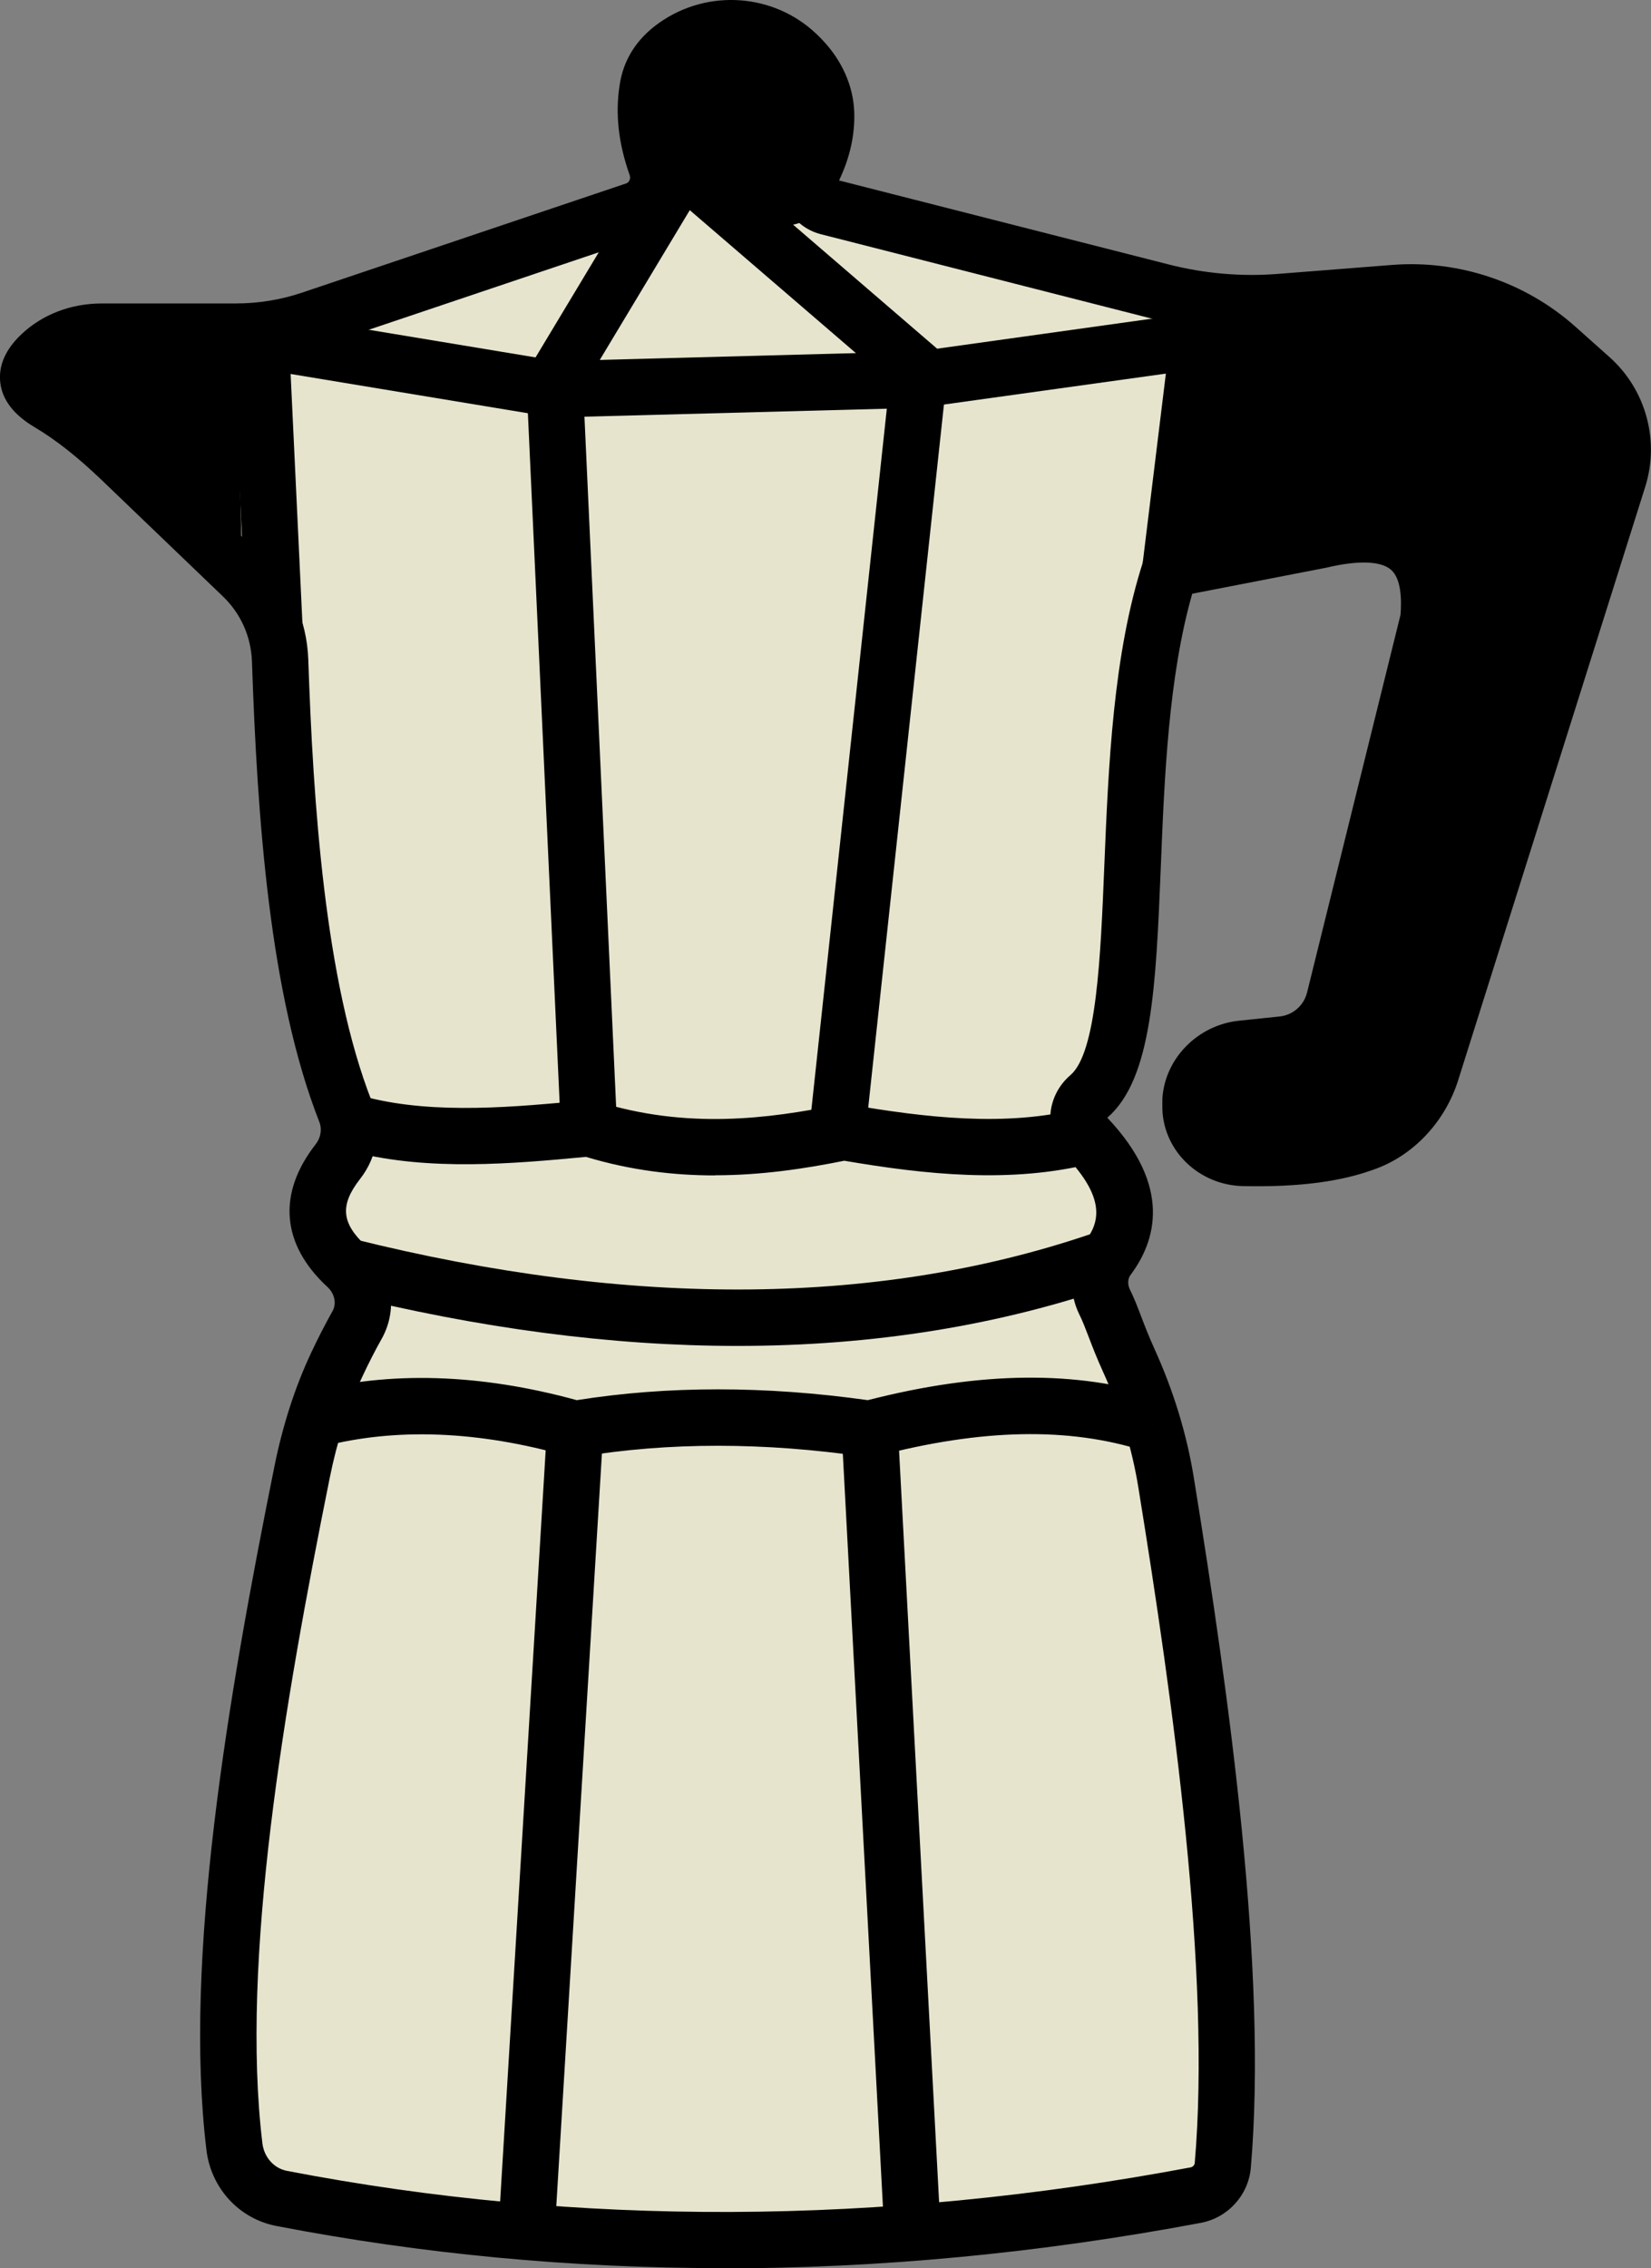 <?xml version="1.0" encoding="UTF-8"?>
<svg id="Calque_2" data-name="Calque 2" xmlns="http://www.w3.org/2000/svg" viewBox="0 0 132.76 182.37">
  <rect x="0" y="0" width="132.76" height="182.37" fill="#808080" stroke="none"/>
  <defs>
    <style>
      .cls-1 {
        fill: #e7e4ce;
      }

      .cls-1, .cls-2, .cls-3 {
        stroke-width: 0px;
      }

      .cls-2 {
        fill: #000;
      }

      .cls-3 {
        fill: #fff;
      }
    </style>
  </defs>
  <g id="Calque_2-2" data-name="Calque 2">
    <g>
      <g>
        <g>
          <path class="cls-1" d="M96.15,176.48c-25.48,4.8-49.96,4.81-73.5.28-2.04-.39-3.55-2.1-3.8-4.16-1.71-14.14,1.26-33.5,5.43-54.21.6-2.99,1.5-5.92,2.8-8.68.52-1.1,1.06-2.16,1.63-3.18.88-1.56.47-3.5-.84-4.72-2.98-2.76-2.92-5.57-.7-8.41.9-1.16,1.15-2.67.61-4.04-3.6-9.19-4.77-22.18-5.25-36.25-.09-2.57-1.18-5.01-3.03-6.79l-9.68-9.29c-1.81-1.74-3.74-3.36-5.9-4.65-1.73-1.03-2.34-2.25-.62-3.87,1.31-1.24,3.1-1.85,4.91-1.85h10.77c2.06,0,4.1-.33,6.05-.99l26.07-8.78c1.48-.5,2.21-2.11,1.69-3.57-.72-2.04-1.02-4.07-.71-6.09.22-1.58,1.06-2.71,2.27-3.56,2.98-2.09,7.13-1.81,9.76.7.13.12.25.24.37.37,1.13,1.17,1.9,2.69,1.97,4.31s-.35,3.18-1.1,4.68c-.58,1.16,0,2.56,1.26,2.88l26.82,6.84c3.13.8,6.37,1.08,9.59.82l9.16-.72c4.74-.37,9.43,1.21,12.98,4.37l2.78,2.47c2.26,2.01,3.13,5.16,2.22,8.04l-15.03,47.71c-.8,2.55-2.66,4.7-5.15,5.65-2.79,1.07-6.21,1.37-9.94,1.29-2.22-.05-4.18-1.75-4.27-3.97,0-.21,0-.44,0-.66.13-2.2,1.96-3.92,4.15-4.15l3.26-.34c2.01-.21,3.68-1.66,4.17-3.62l7.57-30.57c.54-5.96-2.61-7.81-8.71-6.37l-12.06,2.35c-4.93,15.16-1.09,37.72-6.55,42.38-.97.83-1.12,2.27-.24,3.19,3.2,3.34,4.17,6.62,1.78,9.79-.76,1.02-.83,2.4-.27,3.54.6,1.21,1.02,2.69,1.94,4.7,1.43,3.14,2.46,6.46,3.01,9.87,3.42,21.07,5.78,40.6,4.55,54.86-.1,1.19-1.01,2.16-2.18,2.39Z"/>
          <path class="cls-2" d="M58.09,182.37c-12.17,0-24.15-1.13-35.87-3.39-2.99-.58-5.25-3.03-5.62-6.11-1.86-15.34,1.72-36.38,5.46-54.93.67-3.34,1.67-6.43,2.97-9.19.55-1.17,1.12-2.28,1.71-3.33.34-.61.17-1.41-.41-1.94-3.71-3.43-4.04-7.51-.95-11.47.42-.54.53-1.22.29-1.82-4-10.2-4.98-24.43-5.41-37-.07-2-.9-3.86-2.34-5.24l-9.68-9.29c-2-1.92-3.75-3.3-5.49-4.33-1.66-.99-2.58-2.2-2.73-3.59-.15-1.36.43-2.66,1.71-3.87,1.69-1.59,3.98-2.47,6.46-2.47h10.77c1.81,0,3.61-.29,5.33-.87l26.06-8.78c.12-.04.2-.12.26-.23.04-.08.09-.24.02-.45-.9-2.55-1.16-4.9-.81-7.18.29-2.07,1.38-3.79,3.21-5.07,3.9-2.74,9.21-2.35,12.63.92.15.14.3.29.44.44,1.59,1.65,2.51,3.71,2.59,5.79.07,1.84-.34,3.7-1.22,5.54l26.49,6.75c2.9.74,5.88,1,8.85.76l9.16-.72c5.34-.41,10.67,1.38,14.67,4.93l2.78,2.48c2.92,2.6,4.05,6.69,2.88,10.42l-15.04,47.71c-1.03,3.27-3.46,5.92-6.5,7.09-2.82,1.08-6.25,1.53-10.8,1.44-3.5-.07-6.35-2.77-6.49-6.14-.01-.29,0-.59,0-.89.19-3.23,2.85-5.93,6.17-6.27l3.26-.34c1.06-.11,1.94-.88,2.2-1.91l7.52-30.39c.1-1.3.04-2.92-.77-3.62-.81-.71-2.65-.77-5.17-.17l-10.81,2.1c-1.91,6.68-2.24,14.81-2.53,22.03-.39,9.5-.7,17-4.3,20.1,5.24,5.53,3.91,9.92,1.87,12.64-.23.3-.25.78-.05,1.18.34.68.62,1.41.91,2.18.29.76.62,1.61,1.06,2.58,1.53,3.37,2.61,6.88,3.18,10.44,2.84,17.53,5.93,39.67,4.57,55.42-.19,2.19-1.84,4.01-4.02,4.42h0c-12.97,2.44-25.83,3.66-38.48,3.66ZM4.77,30.24c.08.06.18.12.3.2,2.05,1.22,4.05,2.79,6.31,4.96l9.68,9.29c2.3,2.2,3.62,5.17,3.73,8.35.39,11.47,1.33,25.88,5.1,35.5.83,2.11.48,4.45-.94,6.26-1.63,2.09-1.5,3.54.46,5.36,2.13,1.97,2.65,5.05,1.28,7.49-.53.94-1.05,1.96-1.55,3.03-1.15,2.44-2.03,5.18-2.63,8.17-3.67,18.2-7.18,38.79-5.41,53.49.14,1.12.93,2.01,1.98,2.21,23.33,4.5,47.77,4.4,72.65-.28.18-.03.33-.19.34-.35,1.32-15.25-1.73-37.03-4.53-54.3-.51-3.16-1.47-6.29-2.83-9.29-.5-1.1-.86-2.02-1.17-2.84-.27-.7-.5-1.31-.75-1.8-.95-1.93-.75-4.25.49-5.9,1.08-1.44,1.73-3.37-1.61-6.86-.84-.88-1.27-2.03-1.21-3.24.06-1.24.65-2.42,1.61-3.24,2.11-1.8,2.43-9.45,2.73-16.85.33-7.98.7-17.01,3.14-24.51l.41-1.27,13.37-2.6c4.06-.97,7.06-.59,9.09,1.17,1.84,1.6,2.62,4.16,2.31,7.62l-.06.34-7.57,30.57c-.71,2.88-3.18,5.03-6.13,5.33l-3.26.34c-1.15.12-2.05.99-2.12,2.03,0,.15,0,.3,0,.44.04.97.96,1.78,2.06,1.8,3.89.09,6.86-.29,9.08-1.14,1.76-.67,3.18-2.25,3.8-4.22l15.04-47.71c.64-2.03.02-4.25-1.57-5.67l-2.78-2.48c-3.08-2.74-7.2-4.12-11.3-3.8l-9.16.72c-3.47.27-6.95-.03-10.33-.89l-26.82-6.84c-1.25-.32-2.27-1.17-2.8-2.34-.55-1.2-.51-2.56.09-3.75.63-1.24.91-2.41.86-3.57-.04-.97-.51-1.97-1.34-2.83-.11-.11-.2-.21-.31-.3-1.83-1.75-4.79-1.96-6.89-.48-.8.56-1.21,1.18-1.33,2.02-.24,1.55-.04,3.18.61,5.01.46,1.31.38,2.71-.22,3.94-.59,1.21-1.61,2.11-2.88,2.53l-26.07,8.78c-2.19.74-4.47,1.11-6.77,1.11h-10.77c-1.32,0-2.51.44-3.35,1.23-.03.03-.05.05-.08.08Z"/>
        </g>
        <g>
          <path class="cls-3" d="M29.05,90.44c5.84,1.47,12.42.84,18.31.28,7.48,2.37,14.39,1.57,20.49.32,6.88,1.19,13.43,1.84,19.47.31"/>
          <path class="cls-2" d="M57.47,94.51c-3.27,0-6.73-.4-10.35-1.49-5.94.56-12.57,1.14-18.63-.38l1.11-4.39c5.46,1.37,11.86.76,17.51.22l.46-.04.47.13c7.14,2.26,13.79,1.4,19.36.26l.42-.09.42.07c6.14,1.06,12.64,1.83,18.53.34l1.11,4.39c-6.58,1.66-13.49.91-19.99-.2-3.17.64-6.67,1.17-10.42,1.17Z"/>
        </g>
        <polygon class="cls-2" points="19.8 50.56 18.58 24.68 44.83 29.03 73.76 28.26 96.15 25.13 96.77 29.62 74.01 32.79 44.52 33.57 23.37 30.07 24.33 50.35 19.8 50.56"/>
        <polygon class="cls-2" points="45.1 90.81 42.3 30.01 52.21 13.53 56.09 15.86 46.89 31.17 49.62 90.61 45.1 90.81"/>
        <polygon class="cls-2" points="69.64 90.68 65.14 90.19 71.54 30.73 50.68 12.78 53.64 9.34 76.3 28.85 69.64 90.68"/>
        <rect class="cls-2" x="84.52" y="32.67" width="21.83" height="4.53" transform="translate(49.16 125.41) rotate(-83.02)"/>
        <path class="cls-2" d="M59.3,108.22c-10.07,0-20.75-1.4-31.98-4.2l1.1-4.4c22.53,5.62,42.7,5.41,59.93-.62l1.5,4.28c-9.41,3.29-19.62,4.94-30.55,4.94Z"/>
        <g>
          <path class="cls-3" d="M25.38,114.11c6.32-1.64,13.29-1.38,20.89.79,7.62-1.27,15.53-1.19,23.66,0,8.14-2.14,15.83-2.62,22.77-.39"/>
          <path class="cls-2" d="M46.13,117.22l-.49-.14c-7.17-2.04-13.8-2.3-19.7-.77l-1.14-4.39c6.55-1.7,13.81-1.47,21.58.66,7.3-1.16,15.17-1.16,23.4,0,9.1-2.33,16.82-2.41,23.59-.24l-1.38,4.32c-6.03-1.93-13.06-1.79-21.5.43l-.45.12-.46-.07c-8.12-1.19-15.85-1.19-22.96,0l-.5.08Z"/>
        </g>
        <g>
          <line class="cls-3" x1="42.29" y1="180.12" x2="46.27" y2="114.9"/>
          <rect class="cls-2" x="11.61" y="145.24" width="65.35" height="4.53" transform="translate(-105.64 182.78) rotate(-86.53)"/>
        </g>
        <g>
          <line class="cls-3" x1="69.93" y1="114.9" x2="73.37" y2="179.53"/>
          <rect class="cls-2" x="69.38" y="114.85" width="4.53" height="64.72" transform="translate(-7.72 4.01) rotate(-3.05)"/>
        </g>
        <ellipse class="cls-2" cx="60.13" cy="10.21" rx="7.97" ry="6.79"/>
        <path class="cls-2" d="M62.24,18.23c-2.62,0-4.38-1.25-4.38-3.12s1.76-3.12,4.38-3.12,4.38,1.25,4.38,3.12-1.76,3.12-4.38,3.12ZM62.24,14.36c-.09.21-.15.46-.15.75s.06.53.15.75c.09-.21.15-.46.15-.75s-.06-.54-.15-.75Z"/>
      </g>
      <polygon class="cls-2" points="18.97 26.67 19.49 46.32 3.91 32.39 3.29 28.52 18.97 26.67"/>
      <path class="cls-2" d="M96.76,45.25c-.97-2.04.62-12.79,1.51-21.15h19.75c9.88,2.97,13.94,10.7,8.34,26.35-6.11,16.78-12.94,36.97-16.4,41.35-13.19,2.1-19.85-3.96-6.8-7.83,6.51-5.83,12.07-14.01,10.85-39.17l-17.24.44Z"/>
    </g>
  </g>
</svg>